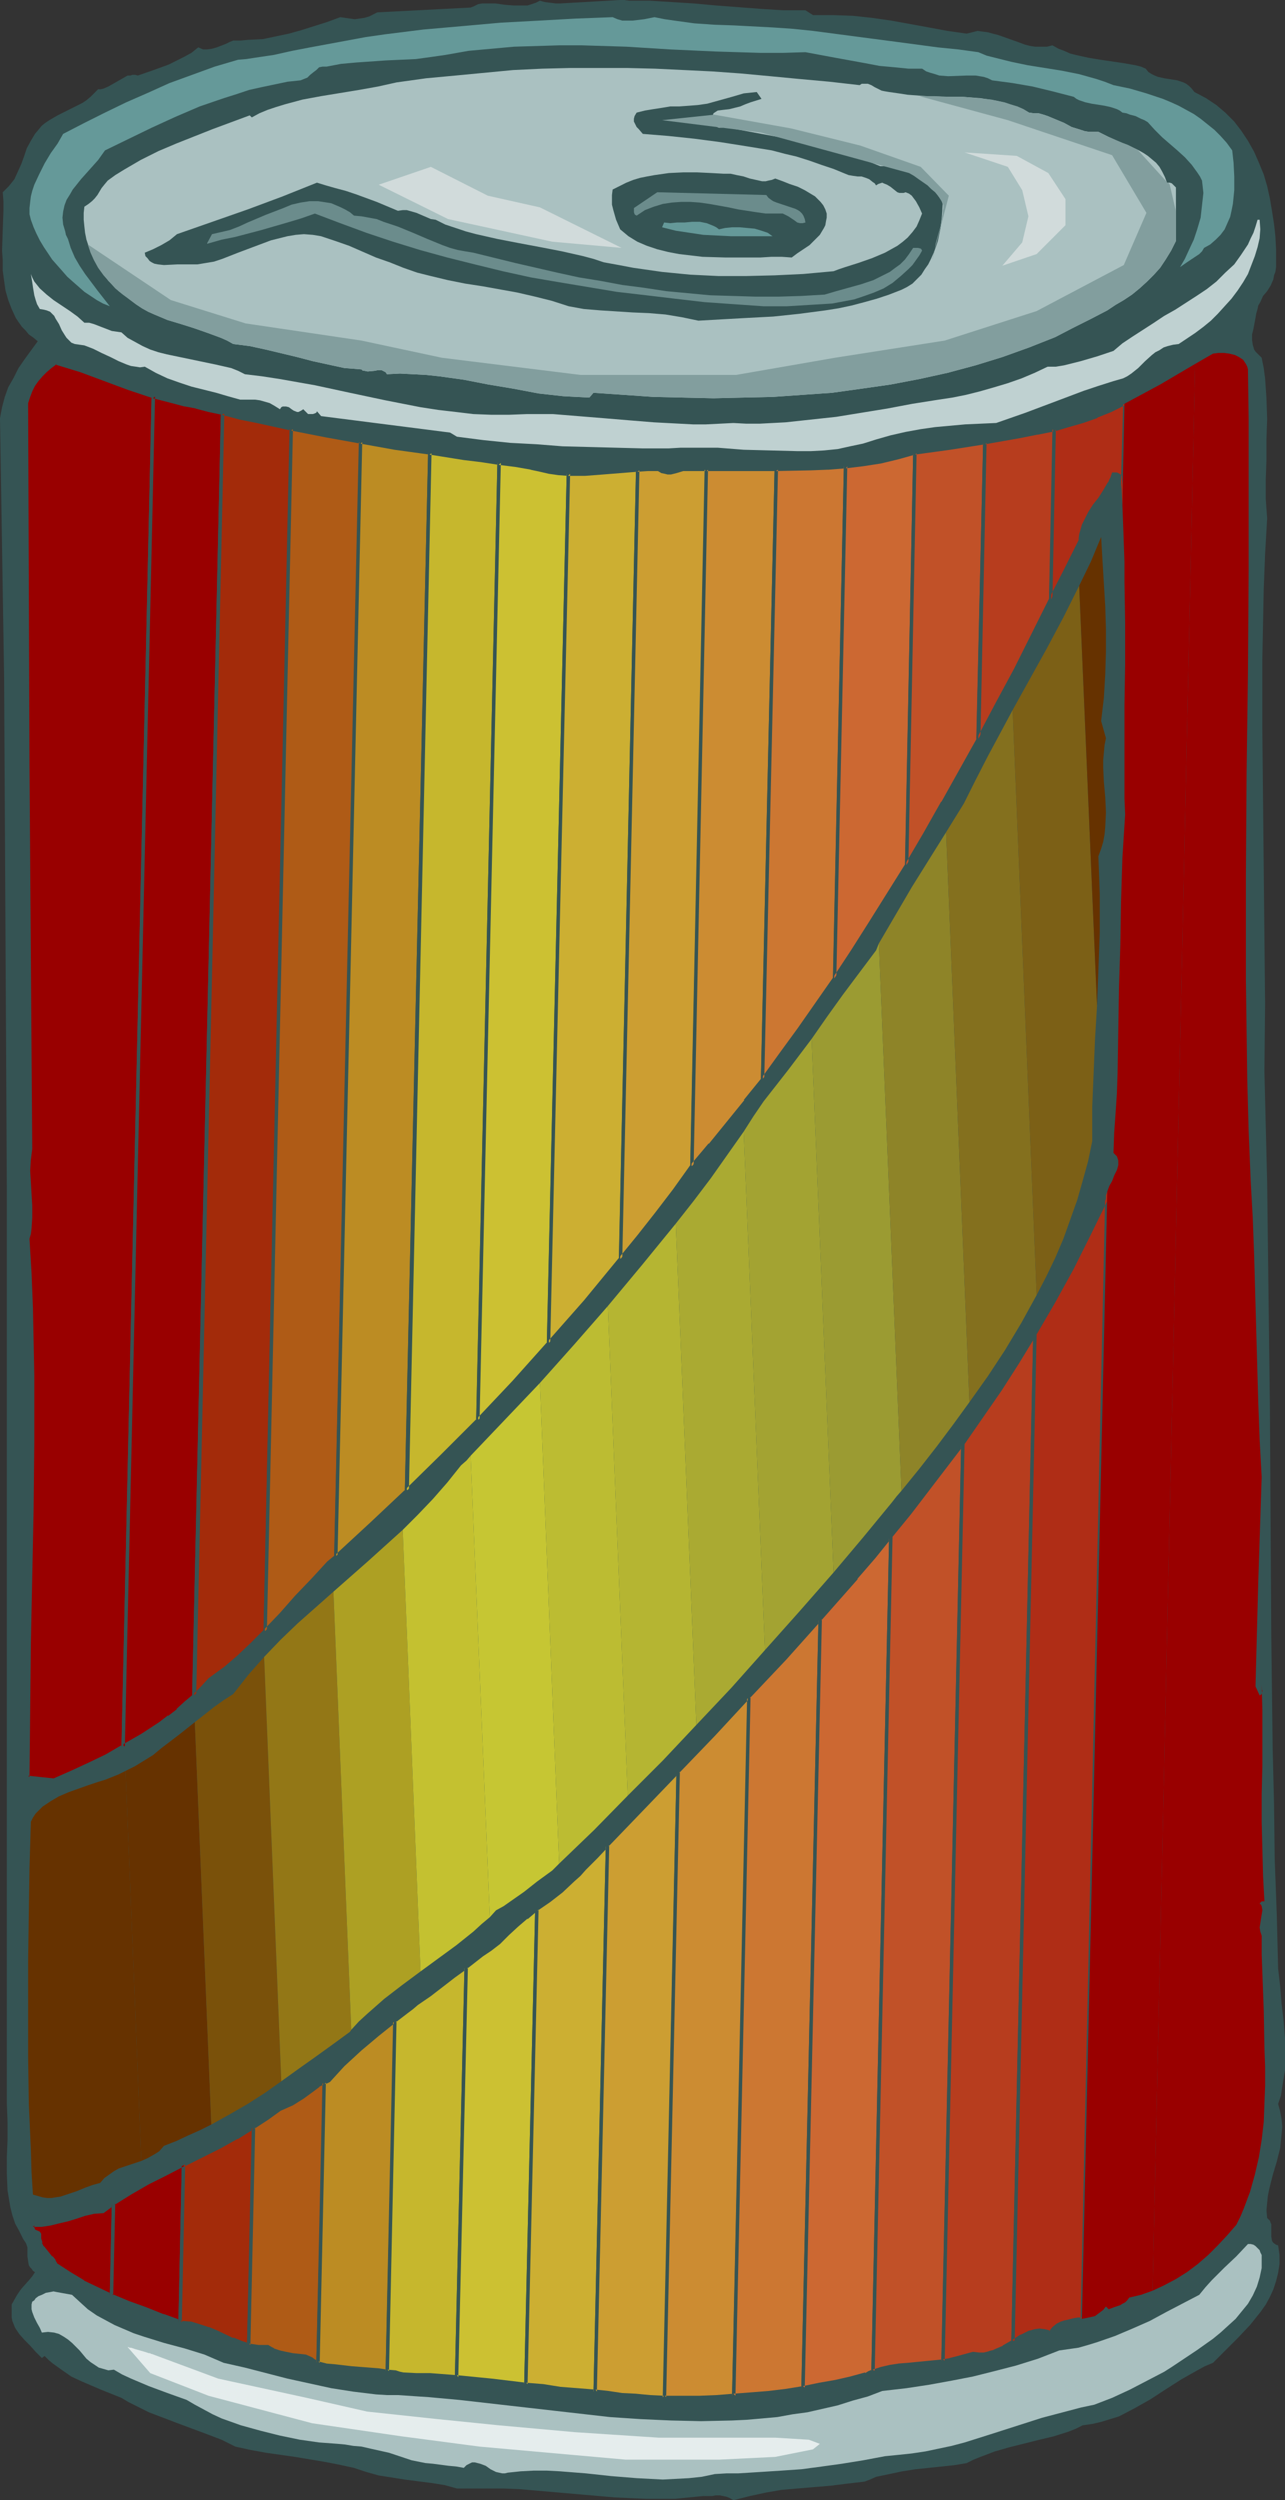 <?xml version="1.0" encoding="UTF-8" standalone="no"?>
<svg
   version="1.0"
   width="80.055mm"
   height="155.668mm"
   id="svg78"
   sodipodi:docname="Soda Can 11.wmf"
   xmlns:inkscape="http://www.inkscape.org/namespaces/inkscape"
   xmlns:sodipodi="http://sodipodi.sourceforge.net/DTD/sodipodi-0.dtd"
   xmlns="http://www.w3.org/2000/svg"
   xmlns:svg="http://www.w3.org/2000/svg">
  <rect width="100%" height="100%" fill="#333333" stroke="none"/>
  <sodipodi:namedview
     id="namedview78"
     pagecolor="#ffffff"
     bordercolor="#000000"
     borderopacity="0.25"
     inkscape:showpageshadow="2"
     inkscape:pageopacity="0.0"
     inkscape:pagecheckerboard="0"
     inkscape:deskcolor="#d1d1d1"
     inkscape:document-units="mm" />
  <defs
     id="defs1">
    <pattern
       id="WMFhbasepattern"
       patternUnits="userSpaceOnUse"
       width="6"
       height="6"
       x="0"
       y="0" />
  </defs>
  <path
     style="fill:#355454;fill-opacity:1;fill-rule:evenodd;stroke:none"
     d="m 189.652,2.424 1.777,1.131 v 0 h 2.423 2.262 l 4.685,0.162 4.523,0.485 4.523,0.646 8.885,1.616 4.362,0.808 4.523,0.646 1.292,-0.323 1.292,-0.323 1.131,0.162 1.292,0.162 1.131,0.323 1.292,0.323 5.008,1.778 1.292,0.485 1.292,0.323 1.131,0.162 h 1.454 1.292 l 1.292,-0.323 1.454,0.808 1.292,0.485 1.454,0.646 1.292,0.323 2.908,0.646 2.908,0.485 5.492,0.808 2.746,0.485 1.292,0.323 1.131,0.485 0.646,0.808 0.808,0.485 0.646,0.323 0.808,0.323 1.454,0.323 3.069,0.485 1.454,0.485 0.646,0.323 0.646,0.485 0.646,0.646 0.646,0.808 2.746,1.454 2.423,1.616 2.1,1.778 2.1,2.101 1.615,2.101 1.615,2.424 1.454,2.585 1.131,2.585 1.131,2.747 0.808,2.747 0.646,2.909 0.485,2.909 0.485,3.07 0.323,2.909 0.162,3.07 v 3.07 1.131 l -0.162,1.131 -0.323,0.808 -0.162,0.97 -0.646,1.454 -0.808,1.293 -0.969,1.131 -0.646,1.454 -0.485,0.808 -0.162,0.808 -0.323,1.131 -0.162,0.97 -0.485,2.585 -0.323,1.293 v 1.293 l 0.162,1.131 0.323,1.131 0.323,0.485 0.485,0.485 0.485,0.485 0.485,0.485 0.485,2.424 0.323,2.424 0.323,4.686 0.162,4.848 -0.162,4.686 v 4.848 l -0.162,4.686 v 4.686 l 0.323,4.525 -0.485,8.403 -0.323,8.241 -0.162,8.241 -0.162,8.241 v 16.482 l 0.162,16.321 0.162,16.159 0.162,16.159 0.162,15.998 -0.162,15.836 0.323,13.089 0.323,13.089 0.323,26.501 0.323,26.501 0.162,26.824 0.162,26.663 0.323,26.501 0.323,13.089 0.162,13.089 0.485,12.927 0.323,12.927 0.485,4.201 0.323,4.04 0.485,4.04 0.323,4.04 v 3.717 3.878 l -0.323,1.939 -0.323,1.939 -0.323,2.101 -0.646,1.939 0.485,1.778 0.323,1.778 0.162,1.778 -0.162,1.778 -0.162,1.616 -0.162,1.616 -0.808,3.232 -0.969,3.232 -0.808,3.232 -0.323,1.616 -0.162,1.616 -0.162,1.778 0.162,1.778 0.323,0.323 0.323,0.323 0.162,0.485 0.162,0.323 v 0.97 0.97 0.97 l 0.162,0.97 0.162,0.323 0.323,0.323 0.485,0.323 0.485,0.162 0.323,2.262 v 2.101 l -0.323,2.101 -0.485,1.939 -0.646,1.939 -0.808,1.778 -0.969,1.778 -1.131,1.616 -1.292,1.616 -1.292,1.616 -2.908,3.07 -2.908,2.909 -2.908,2.909 -1.939,0.808 -1.777,0.97 -3.716,2.101 -3.554,2.262 -3.716,2.424 -3.716,2.101 -3.716,1.939 -2.1,0.646 -2.1,0.646 -2.1,0.485 -2.262,0.323 -1.615,0.808 -1.615,0.646 -3.554,1.131 -3.392,0.808 -7.108,1.778 -3.392,0.97 -3.392,1.293 -1.615,0.646 -1.615,0.808 -2.908,0.485 -3.069,0.323 -3.069,0.323 -3.069,0.323 -3.069,0.485 -3.069,0.646 -3.069,0.646 -1.454,0.646 -1.292,0.485 -4.2,0.485 -3.877,0.485 -7.754,0.646 -3.716,0.323 -3.716,0.646 -3.716,0.808 -3.877,0.97 -0.808,-0.485 -0.808,-0.323 -0.808,-0.162 -0.808,-0.162 h -0.969 l -0.808,0.162 h -0.969 -1.131 l -3.392,0.323 -3.231,0.323 h -3.554 -3.392 l -3.716,-0.162 -3.554,-0.162 -7.431,-0.646 -7.431,-0.646 -7.431,-0.646 -3.877,-0.162 h -3.716 -3.554 -3.716 l -2.908,-0.808 -3.069,-0.485 -6.3,-0.808 -3.069,-0.485 -3.069,-0.485 -2.908,-0.808 -1.454,-0.485 -1.454,-0.485 -3.716,-0.808 -3.392,-0.646 -6.785,-1.131 -6.785,-0.97 -1.777,-0.323 -1.777,-0.323 -3.716,-0.808 -3.231,-1.616 -3.392,-1.293 -6.946,-2.585 -3.392,-1.293 -3.392,-1.293 -3.231,-1.616 -1.615,-0.808 -1.615,-0.97 -4.846,-1.939 -4.523,-1.939 -2.423,-1.131 -2.1,-1.454 -2.262,-1.616 -0.969,-0.808 -0.969,-0.97 -0.646,0.485 -1.454,-1.454 -1.292,-1.454 -1.292,-1.293 -1.292,-1.454 -0.969,-1.454 -0.323,-0.808 -0.323,-0.808 -0.162,-0.808 v -0.97 -0.97 -1.131 l 0.646,-1.131 0.646,-1.131 0.646,-0.97 0.646,-0.808 1.454,-1.616 0.808,-0.97 0.646,-0.97 -0.485,-0.323 -0.323,-0.485 -0.323,-0.323 -0.323,-0.485 -0.162,-0.97 -0.162,-1.131 v -2.101 l -0.323,-0.97 -0.323,-0.485 -0.323,-0.485 -0.969,-1.939 -0.969,-1.778 -0.646,-1.939 -0.485,-1.939 -0.323,-1.939 -0.323,-1.939 -0.162,-3.878 v -4.04 l 0.162,-4.04 v -4.201 L 1.615,495.115 V 342.412 311.548 280.845 L 1.454,250.305 1.292,219.926 0.969,159.329 0.485,128.95 0,98.409 0.485,95.824 1.131,93.4 1.939,91.137 3.231,88.875 4.362,86.613 5.816,84.512 8.885,80.311 7.916,79.503 6.785,78.695 5.977,77.725 5.169,76.917 4.362,75.786 3.716,74.817 2.746,72.716 1.939,70.615 1.292,68.353 0.969,66.091 0.646,63.667 V 61.243 L 0.485,58.981 0.646,54.133 0.808,49.608 v -2.262 l -0.162,-2.101 0.808,-0.808 0.646,-0.646 0.646,-0.808 0.646,-0.808 0.808,-1.778 0.808,-1.778 0.646,-1.778 0.646,-1.939 0.969,-1.778 0.969,-1.616 0.808,-0.97 0.808,-0.97 0.808,-0.646 0.969,-0.646 1.939,-1.131 3.877,-1.939 1.939,-0.97 0.969,-0.646 0.969,-0.808 0.808,-0.808 0.969,-0.97 h 0.646 l 0.646,-0.162 1.131,-0.485 1.131,-0.646 1.131,-0.646 1.131,-0.646 1.131,-0.646 h 0.646 l 0.485,-0.162 h 0.646 l 0.646,0.162 3.716,-1.293 3.554,-1.293 1.939,-0.97 1.615,-0.808 1.777,-0.97 1.615,-1.293 1.131,0.485 h 0.969 l 1.131,-0.162 1.131,-0.323 2.1,-0.808 L 54.117,9.857 54.925,9.534 h 1.777 l 1.777,-0.162 3.392,-0.162 3.069,-0.646 3.069,-0.646 2.908,-0.808 3.069,-0.97 3.069,-0.97 3.069,-1.131 1.131,0.162 1.131,0.162 1.131,0.162 1.131,-0.162 1.131,-0.162 1.131,-0.323 0.969,-0.485 0.969,-0.485 21.97,-1.131 0.808,-0.323 0.969,-0.485 0.969,-0.162 h 0.969 2.1 l 2.262,0.323 2.1,0.162 h 2.1 1.131 l 0.969,-0.323 0.969,-0.323 0.969,-0.485 1.131,0.323 1.292,0.162 1.292,0.162 h 1.131 l 2.746,-0.162 2.908,-0.162 2.746,-0.162 2.908,-0.162 L 145.874,0 h 1.131 l 1.131,0.162 h 4.846 l 5.169,0.323 5.169,0.323 5.331,0.485 10.662,0.808 5.169,0.323 z"
     id="path1" />
  <path
     style="fill:#659999;fill-opacity:1;fill-rule:evenodd;stroke:none"
     d="m 154.113,4.04 2.423,0.485 2.262,0.323 4.685,0.646 4.685,0.323 4.685,0.162 9.208,0.485 4.685,0.323 4.685,0.485 9.854,1.293 9.854,1.293 9.693,1.293 4.846,0.485 4.685,0.646 1.939,0.808 1.939,0.485 3.877,0.97 3.877,0.808 4.039,0.646 4.039,0.646 4.039,0.808 4.039,1.131 1.939,0.646 2.1,0.808 3.877,0.808 3.877,1.131 3.877,1.293 1.939,0.808 1.777,0.808 1.777,0.97 1.777,0.97 1.615,1.131 1.615,1.293 1.615,1.293 1.454,1.454 1.454,1.616 1.292,1.778 0.323,2.909 0.162,3.232 v 3.232 l -0.162,1.616 -0.162,1.616 -0.323,1.616 -0.323,1.454 -0.646,1.454 -0.646,1.454 -0.969,1.293 -1.131,1.131 -1.292,1.131 -1.454,0.808 -0.485,0.808 -0.646,0.646 -1.454,0.97 -1.454,0.97 -1.615,1.131 1.131,-1.939 0.969,-2.101 1.131,-2.424 0.808,-2.424 0.808,-2.747 0.323,-2.909 0.162,-1.454 0.162,-1.454 -0.162,-1.454 -0.162,-1.454 -0.485,-0.97 -0.646,-0.97 -1.292,-1.778 -1.615,-1.778 -1.777,-1.616 -3.554,-3.07 -1.777,-1.778 -1.615,-1.778 -0.808,-0.485 -0.808,-0.323 -1.292,-0.646 -1.292,-0.323 -0.808,-0.323 -0.969,-0.162 -0.646,-0.485 -0.646,-0.323 -1.454,-0.485 -1.454,-0.323 -3.069,-0.485 -1.454,-0.323 -1.454,-0.485 -0.646,-0.323 -0.646,-0.485 -5.008,-1.293 -4.685,-1.131 -4.685,-0.808 -4.846,-0.646 -0.969,-0.485 -0.969,-0.323 -0.969,-0.162 -0.969,-0.162 h -2.1 l -4.362,0.162 -2.1,-0.162 -0.969,-0.323 -1.131,-0.323 -0.969,-0.323 -0.969,-0.646 h -3.231 l -3.231,-0.323 -3.554,-0.323 -3.392,-0.646 -7.108,-1.293 -6.946,-1.293 -5.331,0.162 h -5.331 l -10.5,-0.323 -10.662,-0.485 -5.169,-0.323 -5.169,-0.323 -10.5,-0.323 h -5.331 l -5.331,0.162 -5.331,0.162 -5.331,0.485 -5.331,0.485 -5.492,0.97 -3.392,0.485 -3.554,0.485 -7.108,0.323 -6.946,0.485 -3.554,0.323 -3.392,0.646 h -0.485 -0.485 l -0.808,0.162 -0.646,0.646 -0.646,0.485 -0.808,0.646 -0.646,0.646 -0.808,0.323 -0.808,0.323 -3.069,0.323 -3.069,0.646 -3.069,0.646 -2.908,0.646 -2.908,0.97 -3.069,0.97 -5.654,1.939 -5.654,2.424 -5.654,2.585 -10.985,5.333 -0.808,1.131 -0.808,1.131 -4.039,4.525 -1.939,2.424 -0.646,1.131 -0.808,1.293 -0.485,1.293 -0.323,1.454 -0.162,1.454 0.162,1.616 0.485,1.616 0.162,0.808 0.485,0.97 0.646,2.101 0.969,2.262 1.131,1.939 1.292,1.939 2.908,3.878 2.908,3.717 -1.615,-0.646 -1.454,-0.808 -1.454,-0.97 -1.454,-0.97 -1.292,-1.131 -1.292,-1.131 -1.454,-1.293 -1.131,-1.293 -2.423,-2.747 -0.969,-1.454 L 10.339,58.173 9.37,56.557 8.562,54.941 7.916,53.487 7.269,51.709 6.946,50.416 v -1.454 l 0.162,-1.454 0.162,-1.293 0.323,-1.293 0.485,-1.454 1.131,-2.424 1.292,-2.585 1.454,-2.424 1.615,-2.262 1.292,-2.262 5.008,-2.585 4.846,-2.424 5.008,-2.424 5.169,-2.262 5.008,-2.262 5.331,-1.939 5.331,-1.939 5.492,-1.616 1.939,-0.162 2.1,-0.323 4.362,-0.646 4.362,-0.97 4.2,-0.808 4.362,-0.808 4.362,-0.808 4.362,-0.808 4.523,-0.646 9.046,-1.131 9.208,-0.808 9.046,-0.808 9.046,-0.485 8.723,-0.485 4.362,-0.162 4.2,-0.162 1.131,0.485 1.131,0.323 h 1.131 1.292 l 2.746,-0.323 z"
     id="path2" />
  <path
     style="fill:#aac1c1;fill-opacity:1;fill-rule:evenodd;stroke:none"
     d="m 209.36,21.653 2.262,0.323 2.1,0.323 4.362,0.323 4.362,0.162 h 4.2 l 4.2,0.323 2.1,0.323 1.939,0.323 1.939,0.485 1.939,0.646 1.777,0.646 1.777,0.97 1.131,0.162 h 1.131 l 1.131,0.323 0.969,0.323 1.939,0.808 1.939,0.808 1.777,0.97 2.1,0.646 0.969,0.323 0.969,0.162 h 1.131 1.131 l 2.262,1.131 2.423,1.131 2.423,0.97 2.423,1.131 1.131,0.646 0.969,0.646 0.969,0.808 0.969,0.808 0.808,0.97 0.646,1.131 0.646,1.293 0.485,1.293 h 0.323 0.323 l 0.485,0.162 0.485,0.485 0.485,0.485 v 12.604 l -1.131,2.262 -1.292,2.101 -1.292,1.939 -1.454,1.616 -1.615,1.616 -1.777,1.616 -1.777,1.454 -1.939,1.293 -1.939,1.131 -1.939,1.293 -4.039,2.101 -4.2,2.101 -4.039,2.101 -6.139,2.424 -6.3,2.262 -6.3,1.939 -6.623,1.778 -6.623,1.454 -6.785,1.293 -6.785,0.97 -6.946,0.97 -6.946,0.485 -6.946,0.485 -7.108,0.162 -6.946,0.162 -7.108,-0.162 -7.108,-0.162 -6.946,-0.485 -7.108,-0.485 -0.969,1.131 -3.069,-0.162 -3.069,-0.162 -5.816,-0.646 -5.977,-1.131 -5.816,-0.97 -5.816,-1.131 -5.816,-0.808 -3.069,-0.323 -3.069,-0.162 -3.069,-0.162 -3.069,0.162 -0.323,-0.485 -0.323,-0.162 -0.646,-0.323 h -0.808 l -0.808,0.162 -1.615,0.162 -0.808,-0.162 H 85.457 L 85.133,86.936 83.195,86.774 81.095,86.613 77.379,85.805 73.664,84.997 69.948,84.027 62.517,82.25 58.802,81.442 54.925,80.957 53.471,80.149 52.017,79.503 48.948,78.372 45.717,77.241 42.648,76.271 39.417,75.301 36.347,74.009 34.893,73.362 33.44,72.554 31.986,71.585 30.693,70.615 29.239,69.484 27.947,68.515 26.655,67.222 25.524,66.091 24.555,64.798 23.585,63.505 22.778,62.213 21.97,60.758 21.324,59.304 20.839,57.85 20.354,56.395 20.031,54.779 19.87,53.325 19.708,51.709 v -1.616 l 0.162,-1.454 0.969,-0.646 0.808,-0.646 0.646,-0.646 0.646,-0.808 0.969,-1.616 0.646,-0.808 0.808,-0.97 1.777,-1.293 2.1,-1.293 3.877,-2.262 4.2,-2.101 4.2,-1.778 8.562,-3.393 4.362,-1.616 4.362,-1.616 0.485,0.485 1.777,-0.97 1.939,-0.808 1.939,-0.646 2.1,-0.646 4.2,-1.131 4.362,-0.808 8.885,-1.454 4.523,-0.808 4.362,-0.97 6.946,-0.97 6.946,-0.646 6.785,-0.646 6.785,-0.646 6.785,-0.323 6.623,-0.162 h 6.623 6.785 l 6.623,0.162 6.785,0.323 6.623,0.323 6.785,0.485 6.946,0.646 6.785,0.646 7.108,0.646 7.108,0.808 0.485,-0.323 h 0.485 0.969 l 0.808,0.323 0.808,0.485 1.615,0.808 0.808,0.162 z"
     id="path3" />
  <path
     style="fill:#355454;fill-opacity:1;fill-rule:evenodd;stroke:none"
     d="m 179.313,23.269 -2.585,0.808 -1.292,0.485 -1.131,0.485 -2.585,0.646 -1.454,0.162 -1.292,0.162 -0.485,0.323 -0.485,0.323 -0.162,0.485 -0.162,0.323 v 0.646 l 0.162,0.485 0.162,0.323 0.323,0.323 0.162,0.323 0.323,0.323 0.485,0.162 h 0.646 l 1.454,-0.162 0.646,-0.162 0.646,0.162 0.323,0.323 0.162,0.162 8.723,1.616 4.523,0.808 4.2,0.97 4.362,1.131 4.2,1.293 4.039,1.293 4.039,1.616 h 1.131 l 1.131,0.162 1.292,0.323 0.969,0.162 2.262,0.808 2.1,1.131 1.939,1.293 0.808,0.808 0.808,0.646 0.646,0.808 0.646,0.97 0.646,0.808 0.323,0.97 -0.162,2.747 -0.323,2.909 -0.646,3.07 -0.485,1.454 -0.485,1.293 -0.646,1.454 -0.646,1.293 -0.808,1.131 -0.808,1.293 -0.969,0.97 -1.131,1.131 -1.292,0.808 -1.292,0.646 -2.908,1.131 -2.908,0.97 -2.908,0.808 -3.069,0.808 -3.069,0.646 -3.069,0.485 -6.139,0.808 -6.139,0.646 -6.139,0.323 -5.816,0.323 -5.654,0.323 -3.877,-0.808 -3.877,-0.646 -3.877,-0.323 -3.877,-0.162 -7.593,-0.485 -3.877,-0.323 -3.554,-0.646 -4.039,-1.293 -3.877,-0.97 -4.2,-0.97 -8.077,-1.454 -4.2,-0.646 -4.039,-0.808 -4.039,-0.97 -3.231,-0.808 -3.231,-1.131 -3.231,-1.293 -3.231,-1.131 -6.3,-2.747 -3.231,-1.131 -3.392,-1.131 -1.939,-0.323 -2.1,-0.162 -1.939,0.162 -1.939,0.323 -1.939,0.485 -1.939,0.485 -3.877,1.454 -3.877,1.454 -3.716,1.454 -1.939,0.646 -1.939,0.323 -1.939,0.323 H 44.424 43.94 43.294 41.84 l -3.231,0.162 -1.454,-0.162 -0.808,-0.162 -0.646,-0.323 -0.485,-0.323 -0.485,-0.646 -0.485,-0.485 -0.162,-0.808 1.939,-0.808 1.939,-0.97 1.939,-1.131 1.777,-1.454 16.639,-5.817 8.239,-3.07 8.077,-3.232 2.1,0.646 2.262,0.646 2.423,0.646 2.423,0.808 4.846,1.778 5.008,2.101 1.131,-0.162 h 0.969 l 1.131,0.323 1.131,0.323 1.131,0.485 1.131,0.485 1.131,0.485 1.131,0.162 2.262,1.131 2.423,0.808 2.423,0.808 2.423,0.646 5.008,1.131 5.008,0.97 5.169,0.97 5.008,0.97 5.008,1.131 2.423,0.646 2.423,0.808 3.554,0.646 3.392,0.646 3.392,0.485 3.392,0.485 6.623,0.646 6.623,0.323 h 6.623 l 6.623,-0.162 6.785,-0.323 7.108,-0.646 1.292,-0.485 1.454,-0.485 3.069,-0.97 3.231,-1.131 3.069,-1.293 1.454,-0.808 1.454,-0.808 1.292,-0.97 1.131,-0.97 1.131,-1.293 0.969,-1.293 0.646,-1.454 0.646,-1.616 -0.646,-1.454 -0.808,-1.454 -0.485,-0.646 -0.485,-0.646 -0.646,-0.485 -0.808,-0.323 -0.485,0.162 h -0.485 -0.485 l -0.485,-0.162 -0.808,-0.646 -0.808,-0.646 -0.808,-0.485 -0.808,-0.323 -0.323,-0.162 -0.485,0.162 -0.485,0.162 -0.485,0.323 -0.323,-0.485 -0.485,-0.323 -0.808,-0.646 -0.808,-0.323 -0.969,-0.323 h -0.969 l -1.131,-0.162 -0.969,-0.162 -0.808,-0.323 -2.746,-1.131 -2.908,-0.97 -2.746,-0.97 -3.069,-0.97 -2.746,-0.646 -3.069,-0.808 -5.977,-0.97 -6.139,-0.97 -6.139,-0.808 -6.139,-0.646 -5.977,-0.485 -0.969,-1.131 -0.485,-0.485 -0.323,-0.646 -0.323,-0.646 v -0.646 l 0.162,-0.646 0.485,-0.808 1.939,-0.485 1.939,-0.323 2.1,-0.323 1.939,-0.323 h 2.1 l 2.262,-0.162 2.1,-0.162 2.262,-0.323 2.908,-0.808 2.908,-0.808 2.746,-0.808 3.069,-0.323 z"
     id="path4" />
  <path
     style="fill:#355454;fill-opacity:1;fill-rule:evenodd;stroke:none"
     d="m 182.544,42.014 1.777,0.646 1.615,0.646 1.939,0.646 1.615,0.808 1.615,0.97 0.808,0.485 0.646,0.646 0.646,0.646 0.646,0.808 0.485,0.97 0.323,0.97 v 0.97 l -0.162,0.808 -0.162,0.97 -0.323,0.646 -0.969,1.616 -1.131,1.131 -1.292,1.293 -1.454,0.97 -1.454,0.97 -1.292,0.97 -2.262,-0.162 h -2.585 l -2.585,0.162 h -2.585 -5.492 l -5.492,-0.162 -2.746,-0.323 -2.746,-0.323 -2.585,-0.485 -2.585,-0.646 -2.423,-0.808 -2.262,-0.97 -2.1,-1.293 -1.939,-1.616 -0.969,-2.262 -0.646,-2.262 -0.323,-1.293 v -1.131 -1.131 l 0.162,-1.293 1.615,-0.808 1.615,-0.808 1.615,-0.646 1.615,-0.485 1.615,-0.323 1.777,-0.323 3.392,-0.485 3.392,-0.162 h 3.231 l 3.392,0.162 2.908,0.162 h 0.808 0.808 l 1.454,0.323 1.615,0.323 1.454,0.485 1.454,0.323 1.454,0.323 h 0.808 l 0.646,-0.162 0.808,-0.162 z"
     id="path5" />
  <path
     style="fill:#6b8c8c;fill-opacity:1;fill-rule:evenodd;stroke:none"
     d="m 180.444,45.892 0.485,0.646 0.646,0.485 0.485,0.323 0.808,0.323 1.454,0.485 1.454,0.485 1.454,0.485 0.646,0.323 0.485,0.323 0.485,0.485 0.323,0.485 0.323,0.808 0.162,0.808 -0.646,0.162 h -0.646 l -0.646,-0.162 -0.646,-0.485 -1.454,-0.97 -0.646,-0.323 -0.646,-0.323 h -1.939 -2.1 l -2.262,-0.323 -2.1,-0.323 -2.1,-0.323 -2.262,-0.485 -4.523,-0.808 -2.262,-0.323 -2.262,-0.162 h -2.1 l -2.262,0.162 -2.1,0.323 -2.1,0.646 -2.1,0.808 -0.969,0.646 -0.969,0.646 -0.323,-0.162 -0.162,-0.162 -0.162,-0.485 v -0.97 l 5.492,-3.717 z"
     id="path6" />
  <path
     style="fill:#6b8c8c;fill-opacity:1;fill-rule:evenodd;stroke:none"
     d="m 111.465,59.466 9.854,2.424 9.854,2.262 5.169,1.131 5.008,0.808 5.169,0.97 5.008,0.646 5.331,0.808 5.169,0.485 5.169,0.485 5.331,0.162 5.331,0.162 h 5.492 l 5.331,-0.162 5.492,-0.323 2.746,-0.808 5.816,-1.616 2.908,-0.97 1.292,-0.646 1.292,-0.646 1.292,-0.646 1.292,-0.97 1.131,-0.808 1.131,-1.131 0.969,-1.293 0.969,-1.454 h 1.131 l 0.646,0.162 0.162,0.162 0.162,0.323 -0.646,1.131 -0.808,1.131 -0.808,1.131 -0.969,0.97 -1.777,1.616 -1.939,1.616 -2.1,1.293 -2.262,0.97 -2.262,0.808 -2.423,0.808 -2.585,0.485 -2.585,0.485 -2.585,0.162 -2.746,0.162 -5.331,0.323 h -5.492 l -6.946,-0.485 -6.946,-0.485 -6.946,-0.808 -6.785,-0.808 -6.946,-0.808 -6.785,-1.131 -6.785,-1.131 -6.623,-1.131 -6.623,-1.454 -6.623,-1.616 -6.462,-1.616 -6.462,-1.778 -6.3,-1.939 -6.3,-2.101 -6.139,-2.262 -5.977,-2.262 -3.231,1.131 -3.231,0.97 -6.139,1.778 -6.139,1.616 -3.231,0.646 -3.392,0.97 v -0.162 l 1.131,-2.101 2.1,-0.485 2.1,-0.485 2.1,-0.808 2.1,-0.97 4.2,-1.778 4.2,-1.616 1.939,-0.808 2.1,-0.485 2.1,-0.323 h 2.1 l 2.1,0.323 0.969,0.162 1.131,0.485 1.131,0.485 0.969,0.485 1.131,0.646 0.969,0.808 1.777,0.162 1.777,0.323 1.777,0.323 1.615,0.646 3.392,1.131 3.554,1.454 3.392,1.454 3.554,1.454 1.777,0.646 1.777,0.485 1.777,0.323 z"
     id="path7" />
  <path
     style="fill:#bfd1d1;fill-opacity:1;fill-rule:evenodd;stroke:none"
     d="m 296.594,51.709 0.162,2.262 -0.162,2.101 -0.485,2.101 -0.646,2.101 -0.808,2.101 -0.808,2.101 -1.131,1.939 -1.292,1.939 -1.454,1.939 -1.615,1.778 -1.615,1.778 -1.615,1.616 -1.777,1.454 -1.939,1.454 -1.939,1.293 -1.939,1.293 -1.292,0.162 -1.292,0.323 -0.969,0.323 -0.969,0.646 -0.969,0.485 -0.808,0.646 -1.615,1.454 -1.615,1.616 -1.615,1.293 -0.969,0.646 -0.969,0.485 -1.131,0.323 -1.131,0.323 -3.554,1.131 -3.392,1.131 -13.731,5.171 -6.946,2.424 -7.269,0.323 -3.554,0.323 -3.554,0.323 -3.392,0.485 -3.554,0.646 -3.554,0.808 -3.392,0.97 -3.069,0.97 -3.069,0.646 -2.908,0.646 -3.231,0.323 -3.069,0.162 h -3.231 l -6.3,-0.162 -6.3,-0.162 -6.139,-0.485 h -2.908 -3.069 -2.746 l -2.746,0.162 h -6.3 l -6.3,-0.162 -6.139,-0.162 -6.3,-0.162 -6.139,-0.485 -6.139,-0.323 -6.3,-0.646 -6.3,-0.808 -1.615,-0.97 -30.37,-3.878 -0.969,-1.131 -0.162,0.323 -0.323,0.162 -0.485,0.162 h -1.131 l -1.131,-1.131 -0.485,0.323 -0.323,0.162 -0.323,0.162 h -0.323 l -0.808,-0.323 -0.485,-0.323 -0.646,-0.485 -0.646,-0.162 h -0.485 -0.323 l -0.323,0.162 -0.323,0.485 -1.292,-0.808 -1.131,-0.646 -1.131,-0.323 -1.131,-0.323 -1.131,-0.162 h -1.131 -2.423 l -2.908,-0.808 -2.746,-0.808 -5.816,-1.454 -2.908,-0.97 -2.746,-0.97 -2.746,-1.293 -2.585,-1.454 -1.131,0.162 L 31.986,86.29 30.855,86.128 29.886,85.805 27.947,84.997 26.009,84.027 23.908,83.058 21.97,82.088 19.87,81.28 18.739,81.119 17.608,80.957 16.801,80.634 16.316,80.149 15.67,79.503 15.347,79.018 14.539,77.725 13.893,76.271 13.085,74.978 12.762,74.332 12.277,73.847 11.793,73.362 10.985,73.039 10.339,72.878 9.37,72.716 8.723,71.585 8.4,70.615 8.077,69.484 7.916,68.515 7.754,67.545 7.593,66.414 7.269,64.475 l 0.323,0.808 0.485,0.97 1.292,1.616 1.615,1.454 1.615,1.293 1.939,1.293 1.939,1.293 1.777,1.293 1.615,1.454 h 1.131 l 1.131,0.323 2.1,0.808 2.1,0.808 1.131,0.162 1.131,0.162 1.454,1.293 1.777,0.97 1.777,0.97 1.777,0.808 1.939,0.646 1.939,0.485 3.877,0.808 3.877,0.808 3.877,0.808 3.554,0.808 1.615,0.646 1.615,0.808 4.039,0.485 4.2,0.646 8.239,1.454 8.239,1.778 8.4,1.778 8.239,1.616 4.2,0.646 4.2,0.485 4.039,0.485 4.2,0.162 h 4.2 l 4.2,-0.162 h 6.139 l 5.977,0.485 5.977,0.485 5.816,0.485 5.977,0.485 6.139,0.323 3.069,0.162 h 3.069 l 3.231,-0.162 3.231,-0.162 3.069,0.162 h 3.069 l 6.139,-0.323 5.977,-0.646 5.977,-0.646 5.977,-0.97 5.977,-0.97 5.977,-1.131 6.139,-0.97 3.231,-0.485 3.231,-0.646 3.231,-0.808 3.392,-0.97 3.231,-0.97 3.231,-1.131 3.069,-1.293 3.069,-1.454 h 1.939 l 1.939,-0.323 1.939,-0.485 1.939,-0.485 3.877,-1.131 3.877,-1.293 2.1,-1.778 2.423,-1.616 5.008,-3.232 2.423,-1.616 2.585,-1.454 5.008,-3.232 2.423,-1.616 2.262,-1.778 2.1,-2.101 2.1,-1.939 1.615,-2.262 1.615,-2.424 0.646,-1.454 0.646,-1.293 0.485,-1.454 0.485,-1.616 z"
     id="path8" />
  <path
     style="fill:#659999;fill-opacity:1;fill-rule:evenodd;stroke:none"
     d="m 169.298,53.971 1.454,-0.323 1.615,-0.162 h 1.777 l 1.777,0.162 1.777,0.162 1.615,0.485 1.454,0.485 1.131,0.808 h -6.623 -3.231 l -3.231,-0.162 -3.231,-0.162 -3.231,-0.485 -3.231,-0.485 -3.231,-0.808 0.485,-1.131 1.454,0.162 1.615,-0.162 h 1.777 l 1.777,-0.162 h 1.777 l 1.615,0.323 0.808,0.323 0.808,0.323 0.646,0.323 z"
     id="path9" />
  <path
     style="fill:#990000;fill-opacity:1;fill-rule:evenodd;stroke:none"
     d="m 26.655,518.546 -0.323,21.653 -3.392,-1.616 -3.392,-1.616 -3.069,-1.939 -3.231,-2.101 -0.485,-0.808 -0.646,-0.808 -1.454,-1.616 -0.646,-0.808 -0.485,-0.97 -0.162,-0.97 -0.162,-0.646 0.162,-0.485 -0.323,-0.323 -0.162,-0.162 -0.808,-0.323 -0.162,-0.162 -0.323,-0.323 V 524.04 l 0.162,-0.485 h 0.969 0.969 l 2.1,-0.162 2.1,-0.485 1.939,-0.646 2.1,-0.646 2.1,-0.646 2.1,-0.323 2.1,-0.323 1.292,-0.808 z M 36.024,93.238 29.078,411.088 l -4.039,2.101 -4.039,1.939 -4.2,1.939 -4.039,1.778 -6.139,-0.646 V 402.523 L 6.946,386.688 7.269,371.013 7.593,355.177 V 339.503 323.505 L 7.269,307.669 6.946,299.59 6.623,291.51 6.785,290.218 7.108,289.087 7.269,286.501 7.108,283.754 6.785,278.26 6.623,275.513 6.785,272.766 6.946,271.635 7.269,270.18 6.623,180.174 6.139,94.692 l 0.485,-1.454 0.646,-1.293 0.646,-1.293 0.808,-1.293 0.969,-1.131 0.969,-0.97 1.292,-0.97 1.292,-0.97 5.654,1.939 5.816,2.101 5.654,1.939 z"
     id="path10" />
  <path
     style="fill:#355454;fill-opacity:1;fill-rule:evenodd;stroke:none"
     d="m 26.978,518.869 -0.646,-0.323 -0.485,21.653 0.646,-0.323 -3.392,-1.616 -3.392,-1.616 h 0.162 l -3.231,-1.939 -3.231,-2.101 0.162,0.162 -0.485,-0.808 v -0.162 l -0.646,-0.808 h -0.162 l -1.292,-1.616 v 0 l -0.646,-0.808 v 0.162 l -0.485,-0.97 h 0.162 l -0.323,-0.97 v 0 -0.485 0.162 -0.808 l -0.323,-0.485 -0.323,-0.162 v 0 l -0.808,-0.323 h 0.162 l -0.323,-0.162 h 0.162 l -0.162,-0.323 v 0.162 -0.323 0.162 -0.485 L 7.754,524.04 h 0.969 1.131 l 2.1,-0.323 v 0 l 1.939,-0.485 2.1,-0.485 2.1,-0.646 1.939,-0.646 v 0 l 2.1,-0.485 2.262,-0.162 1.292,-0.97 1.292,-0.97 0.162,-1.131 -1.939,1.454 -1.292,0.808 h 0.162 l -2.1,0.162 -2.1,0.485 v 0 l -2.1,0.646 -1.939,0.646 -2.1,0.485 -1.939,0.485 v 0 l -2.1,0.323 v 0 H 8.723 7.431 L 7.269,524.04 v 0.485 l 0.323,0.485 0.323,0.323 0.808,0.323 H 8.562 l 0.323,0.162 v 0 l 0.162,0.162 -0.162,-0.323 v 0.646 0.646 0.162 l 0.323,0.97 0.485,0.97 0.646,0.808 v 0 l 1.454,1.616 v 0 l 0.485,0.808 v 0 l 0.646,0.97 3.231,2.101 3.231,1.939 v 0 l 3.392,1.778 3.877,1.616 0.485,-22.946 z"
     id="path11" />
  <path
     style="fill:#355454;fill-opacity:1;fill-rule:evenodd;stroke:none"
     d="m 36.024,93.723 -0.323,-0.485 -7.108,317.85 0.162,-0.485 -3.877,2.262 -4.039,1.939 -4.2,1.939 -4.039,1.778 h 0.162 l -6.139,-0.646 0.323,0.323 0.162,-15.674 0.162,-15.836 0.323,-15.674 0.323,-15.836 0.162,-15.674 V 323.505 L 7.754,307.669 7.431,299.59 6.946,291.51 v 0 l 0.323,-1.131 v 0 l 0.162,-1.293 v 0 l 0.162,-2.585 V 283.754 l -0.323,-5.494 -0.162,-2.747 0.162,-2.747 v 0.162 L 7.431,271.635 7.593,270.342 6.946,180.174 6.623,94.692 v 0.162 l 0.485,-1.454 v 0 l 0.485,-1.293 0.646,-1.293 v 0 L 9.046,89.683 v 0 l 0.969,-1.131 0.969,-0.97 1.131,-0.97 v 0 l 1.292,-0.97 -0.323,0.162 5.816,1.778 5.654,2.101 5.654,2.101 5.816,1.939 0.485,-0.808 -6.139,-1.939 -5.654,-2.101 -5.654,-2.101 -5.977,-1.778 -1.454,0.97 v 0 l -1.131,0.97 -1.131,1.131 -0.969,0.97 v 0.162 l -0.808,1.131 v 0.162 L 6.946,91.784 6.3,93.076 v 0 l -0.485,1.454 0.323,85.643 0.646,90.006 v 0 l -0.162,1.293 -0.162,1.293 v 0 l -0.162,2.747 0.162,2.747 0.323,5.494 v 2.747 l -0.162,2.585 v -0.162 l -0.162,1.293 v -0.162 l -0.323,1.293 0.485,8.241 0.323,8.08 0.323,15.836 v 15.998 l -0.162,15.674 -0.323,15.836 -0.323,15.674 -0.162,15.836 -0.162,15.998 6.623,0.808 4.2,-1.939 4.2,-1.939 4.039,-1.939 4.2,-2.262 7.108,-318.335 z"
     id="path12" />
  <path
     style="fill:#990000;fill-opacity:1;fill-rule:evenodd;stroke:none"
     d="m 29.078,411.088 6.946,-317.85 5.008,1.454 2.585,0.485 2.585,0.485 3.069,0.808 3.069,0.808 -6.623,301.691 -1.939,1.778 -1.939,1.778 -2.1,1.616 -1.939,1.454 -4.362,2.747 z m -2.746,129.111 0.323,-21.653 4.039,-2.585 4.2,-2.262 4.039,-2.101 4.362,-2.101 v -0.162 l -0.808,37.166 -4.039,-1.616 -4.2,-1.454 -4.039,-1.616 z"
     id="path13" />
  <path
     style="fill:#355454;fill-opacity:1;fill-rule:evenodd;stroke:none"
     d="m 28.755,410.603 0.646,0.485 7.108,-317.85 -0.485,0.485 5.008,1.293 2.423,0.646 h 0.162 l 2.585,0.485 h -0.162 l 3.069,0.808 3.069,0.646 -0.162,-0.323 -6.785,301.691 0.162,-0.162 -1.939,1.616 -1.939,1.778 h 0.162 l -2.1,1.616 v -0.162 l -2.1,1.616 -4.2,2.747 -4.523,2.585 -0.162,1.131 5.169,-2.909 4.2,-2.909 2.1,-1.454 v -0.162 l 1.939,-1.616 h 0.162 l 1.939,-1.616 1.939,-1.939 6.785,-302.337 -3.392,-0.646 -3.069,-0.808 h -0.162 l -2.585,-0.485 h 0.162 l -2.585,-0.646 -5.492,-1.454 -7.108,318.981 z"
     id="path14" />
  <path
     style="fill:#355454;fill-opacity:1;fill-rule:evenodd;stroke:none"
     d="m 26.493,539.876 0.162,0.323 0.485,-21.653 -0.162,0.323 3.877,-2.424 v 0 l 4.2,-2.424 4.2,-2.101 4.362,-2.262 v -0.323 h -0.808 l -0.808,37.166 0.646,-0.485 -4.039,-1.454 h -0.162 l -4.039,-1.616 v 0 l -4.039,-1.454 v 0 l -3.877,-1.616 -0.646,0.485 4.2,1.778 v 0.162 l 4.039,1.454 v 0 l 4.2,1.616 h -0.162 l 4.685,1.616 0.808,-37.651 h -0.808 v 0.162 l 0.323,-0.485 -4.362,2.101 -4.039,2.262 -4.2,2.262 h -0.162 l -4.039,2.747 -0.485,21.976 z"
     id="path15" />
  <path
     style="fill:#a32b0a;fill-opacity:1;fill-rule:evenodd;stroke:none"
     d="m 45.717,398.968 6.623,-301.691 4.039,0.97 4.2,0.97 8.077,1.778 -6.3,282.946 -3.069,3.07 -3.231,2.909 -3.231,2.747 -1.615,1.293 -1.777,1.131 -1.939,2.101 z M 42.486,546.501 43.294,509.335 v 0.162 l 4.2,-2.101 4.2,-2.101 4.039,-2.262 4.039,-2.424 -1.131,51.224 -1.939,-0.485 -1.939,-0.808 -3.716,-1.778 -1.939,-0.808 -2.1,-0.646 -1.939,-0.485 -2.262,-0.162 -0.162,-0.162 z"
     id="path16" />
  <path
     style="fill:#355454;fill-opacity:1;fill-rule:evenodd;stroke:none"
     d="m 45.394,398.807 0.808,0.162 6.623,-301.691 -0.646,0.323 4.2,1.131 4.039,0.808 v 0 l 8.077,1.778 -0.323,-0.323 -6.139,282.946 v -0.323 l -3.069,3.07 -3.069,2.909 -3.392,2.909 0.162,-0.162 -1.777,1.293 -1.777,1.293 -1.777,1.939 -1.939,1.939 -0.162,1.131 2.585,-2.424 1.939,-2.101 -0.162,0.162 1.777,-1.293 1.615,-1.131 0.162,-0.162 3.231,-2.747 3.231,-2.909 3.069,-3.232 6.3,-283.592 -8.4,-1.778 v 0 l -4.039,-0.808 -4.523,-1.293 -6.785,303.307 z"
     id="path17" />
  <path
     style="fill:#355454;fill-opacity:1;fill-rule:evenodd;stroke:none"
     d="m 42.486,546.016 0.323,0.485 0.808,-37.166 h -0.808 v 0.808 l 4.846,-2.424 4.2,-2.101 4.039,-2.262 h 0.162 l 3.877,-2.424 -0.646,-0.323 -1.131,51.224 0.646,-0.323 -1.939,-0.646 v 0 l -1.939,-0.808 v 0.162 l -3.716,-1.778 -1.939,-0.808 h -0.162 l -1.939,-0.646 -2.1,-0.646 v 0 l -2.1,-0.162 0.162,0.162 -0.323,-0.162 -0.323,-0.162 -0.485,0.808 0.485,0.162 v -0.162 l 0.323,0.162 2.1,0.162 v 0 l 2.1,0.646 1.939,0.646 v -0.162 l 1.939,0.808 3.716,1.778 v 0 l 1.939,0.808 v 0 l 2.423,0.646 1.131,-52.356 -4.523,2.747 v 0 l -4.039,2.262 -4.2,2.101 -4.2,1.939 0.485,0.485 v -0.162 h -0.808 l -0.808,37.489 z"
     id="path18" />
  <path
     style="fill:#af5b16;fill-opacity:1;fill-rule:evenodd;stroke:none"
     d="m 62.356,383.94 6.3,-282.946 8.077,1.616 8.239,1.454 -5.816,262.101 -1.777,1.616 -3.716,3.878 -3.877,4.04 -3.716,4.201 z m -3.716,167.893 1.131,-51.224 3.069,-2.101 3.069,-2.262 1.454,-0.485 1.292,-0.808 2.585,-1.616 2.423,-1.616 1.292,-0.97 1.454,-0.646 -1.615,65.929 h -0.162 l -0.646,-0.485 -0.646,-0.485 -1.292,-0.485 -1.615,-0.323 -1.454,-0.162 -1.615,-0.162 -1.615,-0.323 -1.454,-0.485 -0.646,-0.485 -0.646,-0.485 -0.969,0.162 -1.131,-0.162 h -1.131 z"
     id="path19" />
  <path
     style="fill:#355454;fill-opacity:1;fill-rule:evenodd;stroke:none"
     d="m 62.033,383.617 0.808,0.323 6.139,-282.946 -0.485,0.323 8.239,1.616 8.077,1.454 -0.323,-0.323 -5.816,262.101 0.162,-0.162 -1.777,1.454 -3.716,4.04 -3.877,4.04 -3.554,4.04 -3.877,4.04 v 1.293 l 4.362,-4.686 3.716,-4.201 3.716,-4.04 3.877,-3.878 1.777,-1.778 5.816,-262.586 -8.4,-1.616 -8.562,-1.616 -6.3,284.4 z"
     id="path20" />
  <path
     style="fill:#355454;fill-opacity:1;fill-rule:evenodd;stroke:none"
     d="m 58.64,551.51 0.323,0.323 1.131,-51.224 -0.162,0.323 3.231,-2.101 2.908,-2.101 v 0 l 1.454,-0.646 v 0 l 1.454,-0.646 v 0 l 2.585,-1.616 2.423,-1.778 1.292,-0.97 h -0.162 l 1.454,-0.646 -0.646,-0.323 -1.454,65.929 0.485,-0.323 -0.162,-0.162 v 0 l -0.646,-0.323 -0.646,-0.485 -1.454,-0.646 v 0 l -1.454,-0.162 -1.615,-0.162 -1.615,-0.323 -1.454,-0.323 v 0 l -1.454,-0.485 h 0.162 l -0.646,-0.323 -0.808,-0.485 h -1.131 -1.131 v 0 l -1.131,-0.162 -1.131,-0.162 -0.485,0.646 1.454,0.323 1.131,0.162 h 0.162 1.131 0.969 l -0.162,-0.162 0.646,0.485 0.646,0.485 1.615,0.485 v 0 l 1.615,0.323 1.454,0.323 1.615,0.162 1.454,0.162 v 0 l 1.292,0.646 v -0.162 l 0.646,0.485 0.646,0.485 v 0 l 0.808,0.323 1.454,-67.222 -1.939,0.97 v 0 l -1.292,0.97 -2.423,1.616 -2.585,1.616 v 0 l -1.292,0.808 v -0.162 l -1.454,0.646 -3.069,2.262 -3.231,2.262 -1.292,51.709 z"
     id="path21" />
  <path
     style="fill:#bc8c23;fill-opacity:1;fill-rule:evenodd;stroke:none"
     d="m 79.156,366.165 5.816,-262.101 7.916,1.293 8.239,1.293 -5.331,244.164 -8.239,7.756 z m -4.362,189.87 1.615,-65.929 0.485,-0.162 0.485,-0.323 1.777,-1.778 1.777,-1.939 3.877,-3.555 4.039,-3.555 4.2,-3.232 -1.939,82.411 -1.939,-0.162 -2.1,-0.323 -2.1,-0.162 -2.1,-0.162 -4.2,-0.323 -1.939,-0.323 z"
     id="path22" />
  <path
     style="fill:#355454;fill-opacity:1;fill-rule:evenodd;stroke:none"
     d="m 78.833,366.004 0.646,0.162 5.816,-262.101 -0.485,0.323 8.077,1.454 8.239,1.131 -0.323,-0.323 -5.492,244.164 0.162,-0.323 -8.239,7.756 -8.4,7.756 -0.162,1.131 9.208,-8.241 8.239,-7.918 5.492,-244.649 -8.562,-1.293 -8.4,-1.454 -5.977,263.555 z"
     id="path23" />
  <path
     style="fill:#355454;fill-opacity:1;fill-rule:evenodd;stroke:none"
     d="m 74.956,555.712 0.323,0.323 1.454,-65.929 -0.323,0.323 0.646,-0.162 v 0 l 0.646,-0.323 1.615,-1.778 1.777,-1.939 4.039,-3.717 4.039,-3.393 v 0 l 4.039,-3.232 -0.646,-0.323 -1.777,82.411 0.485,-0.323 -2.1,-0.323 -2.1,-0.162 v 0 l -2.1,-0.162 v 0 l -2.1,-0.162 -4.2,-0.485 -1.939,-0.162 h 0.162 l -1.939,-0.485 -0.485,0.646 2.1,0.646 h 0.162 l 1.939,0.162 4.039,0.485 2.262,0.162 v 0 l 2.1,0.162 v 0 l 1.939,0.162 2.585,0.323 1.777,-83.704 -4.685,3.717 v 0 l -4.2,3.555 -3.877,3.555 -1.777,1.939 -1.777,1.778 h 0.162 l -0.485,0.162 v 0 l -0.646,0.323 -1.615,66.576 z"
     id="path24" />
  <path
     style="fill:#c6b72d;fill-opacity:1;fill-rule:evenodd;stroke:none"
     d="m 95.795,350.814 5.331,-244.164 8.077,1.131 4.039,0.646 4.2,0.485 -4.846,225.258 -8.4,8.403 z m -4.685,207.16 1.939,-82.411 2.746,-2.101 1.292,-0.97 1.131,-0.97 2.908,-2.101 5.654,-4.363 2.908,-2.101 -2.1,96.47 -6.3,-0.485 -3.231,-0.162 h -3.231 l -0.808,-0.323 -0.969,-0.162 z"
     id="path25" />
  <path
     style="fill:#355454;fill-opacity:1;fill-rule:evenodd;stroke:none"
     d="m 95.472,350.491 0.808,0.323 5.331,-244.164 -0.485,0.323 8.077,1.293 4.039,0.485 4.2,0.646 -0.323,-0.485 -5.008,225.258 0.162,-0.323 -8.4,8.403 -8.4,8.241 -0.162,1.131 9.208,-8.726 8.4,-8.564 5.008,-225.743 -4.523,-0.646 -4.039,-0.485 -8.562,-1.293 -5.492,245.457 z"
     id="path26" />
  <path
     style="fill:#355454;fill-opacity:1;fill-rule:evenodd;stroke:none"
     d="m 91.272,557.651 0.323,0.323 1.777,-82.411 -0.162,0.323 2.746,-2.101 v 0 l 1.292,-0.97 1.131,-0.97 v 0 l 3.069,-2.101 5.654,-4.363 2.908,-2.101 -0.646,-0.323 -2.262,96.47 0.485,-0.485 -6.3,-0.485 v 0 h -3.231 l -3.231,-0.162 h 0.162 l -0.808,-0.162 -0.969,-0.323 v 0 l -1.939,-0.162 -0.485,0.646 2.262,0.323 H 92.888 l 0.969,0.323 0.969,0.162 3.231,0.162 h 3.231 -0.162 l 6.785,0.485 2.262,-97.601 -3.554,2.585 -5.654,4.363 -2.908,2.101 v 0 l -1.292,0.97 -1.292,0.97 v 0 l -2.746,2.262 -1.939,82.896 z"
     id="path27" />
  <path
     style="fill:#ccc132;fill-opacity:1;fill-rule:evenodd;stroke:none"
     d="m 112.596,334.17 4.846,-225.258 3.877,0.646 3.716,0.485 2.1,0.646 2.262,0.485 2.1,0.162 2.262,0.162 -4.523,204.574 -8.239,9.049 z m -5.008,225.258 2.1,-96.47 3.716,-2.909 1.939,-1.293 2.1,-1.454 2.1,-2.262 2.1,-1.939 2.262,-1.939 2.423,-1.778 -2.423,111.659 -8.077,-0.97 z"
     id="path28" />
  <path
     style="fill:#355454;fill-opacity:1;fill-rule:evenodd;stroke:none"
     d="m 112.273,333.847 0.646,0.323 5.008,-225.258 -0.485,0.485 3.877,0.485 3.716,0.646 h -0.162 l 2.262,0.485 v 0 l 2.1,0.485 2.262,0.323 2.262,0.162 -0.323,-0.485 -4.685,204.574 0.162,-0.323 -8.239,9.211 -8.4,8.888 -0.162,1.293 9.208,-9.695 8.239,-9.211 4.685,-205.059 -2.585,-0.162 -2.262,-0.323 -2.1,-0.485 v 0 l -2.1,-0.485 h -0.162 l -3.716,-0.646 -4.2,-0.646 -5.008,226.712 z"
     id="path29" />
  <path
     style="fill:#355454;fill-opacity:1;fill-rule:evenodd;stroke:none"
     d="m 107.588,558.944 0.323,0.485 2.262,-96.47 -0.162,0.323 3.716,-2.909 1.939,-1.293 2.1,-1.616 2.1,-2.101 2.1,-1.939 v 0 l 2.262,-1.939 v 0.162 l 2.262,-1.939 -0.485,-0.323 -2.585,111.659 0.485,-0.323 -8.077,-0.97 -8.239,-0.808 -0.485,0.808 8.562,0.808 8.562,0.97 2.585,-112.952 -3.069,2.262 v 0.162 l -2.262,1.778 v 0 l -2.262,1.939 -2.1,2.262 0.162,-0.162 -2.1,1.454 -1.939,1.454 -3.877,3.07 -2.262,96.955 z"
     id="path30" />
  <path
     style="fill:#ccaf32;fill-opacity:1;fill-rule:evenodd;stroke:none"
     d="m 129.235,316.072 4.523,-204.574 h 4.039 l 4.2,-0.162 4.039,-0.323 4.039,-0.323 -4.039,185.668 -8.239,10.019 z m -5.331,244.972 2.423,-111.659 2.908,-2.101 3.069,-2.262 2.746,-2.585 1.292,-1.293 1.292,-1.454 2.746,-2.747 2.585,-2.747 -2.746,128.627 -4.2,-0.323 -4.039,-0.485 -4.039,-0.485 z"
     id="path31" />
  <path
     style="fill:#355454;fill-opacity:1;fill-rule:evenodd;stroke:none"
     d="m 128.912,315.749 0.646,0.323 4.685,-204.574 -0.485,0.485 h 4.039 l 4.2,-0.323 v 0 l 4.039,-0.323 4.039,-0.323 -0.323,-0.323 -4.039,185.668 v -0.323 l -8.239,10.019 v 0 l -8.562,9.695 -0.162,1.454 9.37,-10.503 v -0.162 l 8.4,-10.18 4.039,-186.153 -4.523,0.323 -4.2,0.323 h 0.162 l -4.2,0.323 H 133.435 l -4.685,206.029 z"
     id="path32" />
  <path
     style="fill:#355454;fill-opacity:1;fill-rule:evenodd;stroke:none"
     d="m 123.904,560.721 0.323,0.323 2.585,-111.659 -0.323,0.323 3.069,-2.101 2.908,-2.262 v 0 l 2.746,-2.585 1.454,-1.293 1.292,-1.454 2.746,-2.747 2.585,-2.747 -0.646,-0.323 -2.908,128.627 0.485,-0.485 -4.039,-0.323 -4.2,-0.323 -4.039,-0.646 -4.039,-0.323 -0.485,0.646 4.362,0.485 4.2,0.646 4.039,0.323 4.523,0.323 2.908,-129.919 -3.392,3.555 -2.746,2.585 -1.131,1.454 -1.454,1.454 -2.746,2.424 v 0 l -2.908,2.262 -3.069,2.262 -2.585,112.144 z"
     id="path33" />
  <path
     style="fill:#cc9e32;fill-opacity:1;fill-rule:evenodd;stroke:none"
     d="m 146.035,296.358 4.039,-185.668 2.585,-0.162 h 2.585 l 0.646,0.323 0.646,0.323 0.646,0.162 h 0.646 l 1.454,-0.485 1.454,-0.323 h 5.654 l -3.554,164.015 -4.039,5.656 -4.2,5.494 -4.2,5.332 z m -5.816,266.464 2.746,-128.627 8.4,-8.726 8.4,-8.564 -3.231,147.21 -3.392,-0.162 -3.392,-0.162 -3.231,-0.323 -3.231,-0.323 -1.615,-0.162 z"
     id="path34" />
  <path
     style="fill:#355454;fill-opacity:1;fill-rule:evenodd;stroke:none"
     d="m 145.712,296.035 0.808,0.323 4.039,-185.668 -0.485,0.323 2.585,-0.162 h 2.585 -0.323 l 0.808,0.485 0.808,0.162 v 0 l 0.646,0.162 h 0.808 l 1.292,-0.323 1.615,-0.485 h -0.162 5.654 l -0.485,-0.323 -3.392,164.015 v -0.323 l -4.039,5.656 -4.2,5.494 v 0 l -4.2,5.333 -4.362,5.333 v 1.454 l 4.846,-6.302 4.362,-5.332 v 0 l 4.2,-5.494 4.2,-5.817 3.392,-164.5 h -5.977 l -1.615,0.485 -1.292,0.323 v 0 h -0.646 0.162 l -0.646,-0.162 v 0 l -0.646,-0.162 v 0 l -0.808,-0.485 h -2.585 l -2.908,0.323 -4.039,187.123 z"
     id="path35" />
  <path
     style="fill:#355454;fill-opacity:1;fill-rule:evenodd;stroke:none"
     d="m 140.22,562.337 0.323,0.485 2.908,-128.627 -0.162,0.323 8.4,-8.726 8.239,-8.564 -0.646,-0.323 -3.231,147.21 0.485,-0.323 -3.392,-0.162 -3.392,-0.323 h 0.162 l -3.392,-0.162 -3.231,-0.485 -1.454,-0.162 -1.615,-0.162 -0.485,0.808 1.939,0.162 1.454,0.162 3.392,0.485 3.231,0.162 v 0 l 3.392,0.323 3.716,0.162 3.231,-148.664 -9.046,9.372 -8.4,8.726 -2.908,129.111 z"
     id="path36" />
  <path
     style="fill:#cc8c32;fill-opacity:1;fill-rule:evenodd;stroke:none"
     d="m 162.836,274.543 3.554,-164.015 h 8.077 8.239 l -3.069,143.331 -4.039,5.332 -4.2,5.171 -4.2,5.009 z m -6.3,289.571 3.231,-147.21 8.239,-8.726 8.4,-8.888 -3.716,164.5 -4.039,0.323 h -4.039 -4.039 z"
     id="path37" />
  <path
     style="fill:#355454;fill-opacity:1;fill-rule:evenodd;stroke:none"
     d="m 162.513,274.22 0.808,0.323 3.392,-164.015 -0.323,0.323 h 8.077 8.239 l -0.323,-0.323 -3.231,143.331 0.162,-0.162 -4.2,5.171 h 0.162 l -4.2,5.171 -4.2,5.171 v -0.162 l -4.362,5.171 v 1.454 l 5.008,-5.979 v 0 l 4.2,-5.171 4.039,-5.171 h 0.162 l 4.039,-5.332 3.231,-143.978 h -8.723 -8.4 l -3.554,165.631 z"
     id="path38" />
  <path
     style="fill:#355454;fill-opacity:1;fill-rule:evenodd;stroke:none"
     d="m 156.536,563.791 0.323,0.323 3.231,-147.21 -0.162,0.323 8.4,-8.726 8.239,-8.888 -0.646,-0.323 -3.554,164.5 0.323,-0.485 -4.039,0.323 v 0 l -4.039,0.162 h -4.039 -4.039 l -0.323,0.646 4.362,0.162 h 4.039 l 4.039,-0.162 v 0 l 4.523,-0.323 3.554,-165.792 -8.885,9.534 -8.562,8.888 -3.069,147.694 z"
     id="path39" />
  <path
     style="fill:#cc7732;fill-opacity:1;fill-rule:evenodd;stroke:none"
     d="m 179.636,253.86 3.069,-143.331 8.239,-0.162 4.039,-0.323 4.039,-0.323 -2.585,120.547 -8.239,11.958 -4.2,5.817 z m -6.946,309.932 3.716,-164.5 8.4,-9.049 8.239,-9.211 -3.877,180.82 -4.039,0.646 -4.2,0.485 -4.039,0.485 z"
     id="path40" />
  <path
     style="fill:#355454;fill-opacity:1;fill-rule:evenodd;stroke:none"
     d="m 179.313,253.698 0.646,0.162 3.231,-143.331 -0.485,0.323 8.239,-0.162 4.039,-0.162 h 0.162 l 4.039,-0.323 -0.485,-0.485 -2.585,120.547 v -0.162 l -8.239,11.796 -4.362,5.979 -4.2,5.817 -0.162,1.293 5.169,-6.625 4.2,-5.979 8.4,-11.958 2.585,-121.032 -4.523,0.323 v 0 l -4.039,0.162 -8.562,0.323 -3.231,144.786 z"
     id="path41" />
  <path
     style="fill:#355454;fill-opacity:1;fill-rule:evenodd;stroke:none"
     d="m 172.69,563.307 0.485,0.485 3.554,-164.5 -0.162,0.323 8.562,-9.049 8.239,-9.211 -0.646,-0.323 -4.039,180.82 0.323,-0.323 -4.039,0.646 -4.039,0.485 -4.039,0.323 -4.2,0.323 -0.323,0.808 4.523,-0.323 4.2,-0.323 4.039,-0.485 4.362,-0.808 4.039,-182.113 -9.046,9.857 -8.4,9.211 -3.716,164.985 z"
     id="path42" />
  <path
     style="fill:#cc6832;fill-opacity:1;fill-rule:evenodd;stroke:none"
     d="m 196.437,230.267 2.585,-120.547 4.2,-0.485 4.039,-0.646 4.2,-0.808 4.039,-1.131 -2.1,96.955 -8.239,13.574 -4.362,6.464 z m -7.269,331.585 3.877,-180.82 8.562,-9.695 4.2,-5.009 4.039,-4.848 -4.362,196.495 -0.808,0.485 -0.808,0.323 -3.554,0.808 -3.716,0.808 -3.716,0.808 z"
     id="path43" />
  <path
     style="fill:#355454;fill-opacity:1;fill-rule:evenodd;stroke:none"
     d="m 196.114,230.106 0.808,0.162 2.585,-120.547 -0.323,0.485 4.039,-0.485 4.2,-0.646 v 0 l 4.039,-0.97 4.039,-1.131 -0.485,-0.323 -1.939,96.955 v -0.162 l -8.4,13.412 -4.2,6.625 -4.362,6.625 v 1.616 l 5.008,-7.756 4.362,-6.625 8.4,-13.574 1.939,-97.601 -4.523,1.131 -4.2,0.97 h 0.162 l -4.039,0.646 -4.523,0.485 -2.585,122.324 z"
     id="path44" />
  <path
     style="fill:#355454;fill-opacity:1;fill-rule:evenodd;stroke:none"
     d="m 189.006,561.529 0.485,0.323 4.039,-180.82 -0.162,0.323 8.562,-9.695 v -0.162 l 4.2,-4.848 4.039,-5.009 -0.808,-0.162 -4.2,196.495 0.162,-0.323 -0.808,0.323 -0.808,0.485 v -0.162 l -3.554,0.97 -3.554,0.808 v 0 l -3.716,0.646 -3.877,0.808 -0.323,0.808 4.2,-0.808 3.877,-0.646 v 0 l 3.716,-0.808 3.554,-0.97 v 0 l 0.808,-0.323 1.131,-0.485 4.2,-197.949 -4.685,5.817 -4.039,4.848 v 0 l -8.723,9.857 -4.039,181.467 z"
     id="path45" />
  <path
     style="fill:#c15128;fill-opacity:1;fill-rule:evenodd;stroke:none"
     d="m 213.399,203.605 2.1,-96.955 8.239,-1.293 8.077,-1.131 -1.454,69.646 -8.4,15.028 -4.2,7.433 z m -7.916,354.369 4.362,-196.495 4.362,-5.333 4.2,-5.494 4.2,-5.494 4.039,-5.494 -4.685,215.886 -4.2,0.485 -4.039,0.323 -2.1,0.162 -1.939,0.485 -2.1,0.323 z"
     id="path46" />
  <path
     style="fill:#355454;fill-opacity:1;fill-rule:evenodd;stroke:none"
     d="m 213.076,203.443 0.808,0.162 1.939,-96.955 -0.323,0.323 8.239,-1.131 8.239,-1.293 -0.485,-0.323 -1.615,69.646 0.162,-0.162 -8.4,15.028 v -0.162 l -4.2,7.433 -4.362,7.433 v 1.778 l 5.008,-8.726 4.362,-7.433 v 0 l 8.4,-15.028 1.454,-70.292 -8.723,1.293 -8.562,1.293 -1.939,98.894 z"
     id="path47" />
  <path
     style="fill:#355454;fill-opacity:1;fill-rule:evenodd;stroke:none"
     d="m 205.483,557.651 0.485,0.323 4.2,-196.495 v 0.162 l 4.362,-5.332 v 0 l 4.2,-5.494 4.2,-5.494 4.2,-5.494 -0.808,-0.162 -4.685,215.886 0.323,-0.323 -8.239,0.808 -2.1,0.162 -2.1,0.323 v 0 l -2.1,0.485 -1.939,0.646 -0.323,0.97 2.585,-0.808 2.1,-0.485 h -0.162 l 2.1,-0.323 1.939,-0.162 8.723,-0.97 4.685,-217.502 -4.846,6.625 -4.2,5.494 -4.2,5.333 v 0 l -4.523,5.494 -4.2,197.303 z"
     id="path48" />
  <path
     style="fill:#b73d1e;fill-opacity:1;fill-rule:evenodd;stroke:none"
     d="m 230.361,173.872 1.454,-69.646 8.4,-1.454 4.039,-0.808 4.039,-0.97 -0.808,40.075 -8.4,16.482 -4.362,8.241 z m -8.4,381.678 4.685,-215.886 4.523,-6.302 4.362,-6.302 4.039,-6.464 4.039,-6.625 -5.169,237.054 -0.969,0.646 -1.131,0.646 -1.131,0.646 -1.131,0.323 -1.131,0.485 -1.131,0.162 h -1.292 l -1.292,-0.162 -1.777,0.646 -1.939,0.485 -1.777,0.323 z"
     id="path49" />
  <path
     style="fill:#355454;fill-opacity:1;fill-rule:evenodd;stroke:none"
     d="m 230.038,173.71 0.808,0.162 1.454,-69.646 -0.323,0.323 8.239,-1.454 4.039,-0.808 h 0.162 l 4.039,-0.808 -0.646,-0.485 -0.808,40.075 v -0.162 l -8.239,16.482 -4.362,8.08 -4.362,8.241 -0.162,1.778 5.169,-9.534 4.362,-8.241 8.4,-16.482 0.808,-40.721 -4.523,0.97 h 0.162 l -4.2,0.808 -8.562,1.454 -1.615,71.746 z"
     id="path50" />
  <path
     style="fill:#355454;fill-opacity:1;fill-rule:evenodd;stroke:none"
     d="m 221.961,555.227 0.485,0.323 4.685,-215.886 v 0.162 l 4.362,-6.302 4.362,-6.302 4.039,-6.302 4.039,-6.625 -0.646,-0.323 -5.169,237.054 0.162,-0.323 -1.131,0.646 -1.131,0.646 h 0.162 l -1.131,0.485 -1.131,0.485 h 0.162 l -1.292,0.323 h 0.162 l -1.292,0.323 h 0.162 -1.292 v 0 l -1.454,-0.162 -1.777,0.485 -1.777,0.485 -1.939,0.485 h 0.162 l -1.777,0.323 -0.323,0.808 2.262,-0.323 v 0 l 1.777,-0.485 1.777,-0.485 1.939,-0.485 h -0.323 l 1.454,0.162 h 1.292 v 0 l 1.292,-0.323 1.131,-0.323 v 0 l 1.292,-0.485 0.969,-0.646 v 0 l 1.131,-0.646 1.131,-0.646 5.331,-238.832 -4.846,7.918 -4.2,6.302 -4.2,6.464 -4.523,6.302 -4.685,216.532 z"
     id="path51" />
  <path
     style="fill:#af2d16;fill-opacity:1;fill-rule:evenodd;stroke:none"
     d="m 247.485,141.069 0.808,-40.075 1.615,-0.323 1.777,-0.485 3.231,-1.131 3.392,-1.131 3.231,-1.293 3.231,-1.616 -0.485,23.915 -0.162,-3.555 -0.323,-3.232 -0.323,-0.162 -0.162,-0.162 -0.323,-0.162 h -0.808 l -0.485,1.131 -0.485,0.97 -1.131,1.778 -1.131,1.778 -1.292,1.778 -1.131,1.616 -0.969,1.939 -0.485,0.97 -0.323,1.131 -0.162,0.97 -0.162,1.293 -3.554,7.11 z m -9.046,409.957 5.169,-237.054 4.523,-7.595 4.362,-7.918 4.039,-8.08 3.877,-8.241 v -0.808 l 0.162,-0.485 0.162,-0.485 -5.977,265.333 -0.969,0.162 -0.969,0.162 -1.939,0.323 -0.969,0.323 -0.969,0.485 -0.808,0.808 -0.808,0.97 -1.292,-0.323 -1.292,-0.162 -1.131,0.162 -0.969,0.323 -1.131,0.323 -0.969,0.646 z"
     id="path52" />
  <path
     style="fill:#355454;fill-opacity:1;fill-rule:evenodd;stroke:none"
     d="m 247,140.907 0.808,0.162 0.808,-40.075 -0.162,0.485 1.615,-0.485 1.615,-0.485 3.392,-0.97 3.231,-1.131 0.162,-0.162 3.231,-1.293 3.231,-1.616 -0.485,-0.323 -0.646,23.915 h 0.808 l -0.162,-3.555 v 0 l -0.323,-3.393 -0.162,-0.323 h -0.162 l -0.162,-0.162 -0.646,-0.323 h -1.131 l -0.485,1.454 v -0.162 l -0.485,1.131 v -0.162 l -1.131,1.939 -1.131,1.778 -1.292,1.616 -1.131,1.778 v 0 l -0.969,1.939 -0.485,0.97 v 0 l -0.323,1.131 v 0 l -0.323,1.131 -0.162,1.293 0.162,-0.162 -3.554,7.11 -3.554,6.948 v 1.939 l 4.362,-8.564 3.392,-7.11 0.162,-1.293 0.323,-1.131 v 0 l 0.323,-0.97 h -0.162 l 0.485,-0.97 0.969,-1.939 v 0.162 l 1.131,-1.778 1.292,-1.616 1.292,-1.778 0.969,-1.939 v 0 l 0.485,-0.97 0.162,-0.162 0.323,-1.131 -0.323,0.323 h 0.808 -0.162 l 0.323,0.162 v 0 l 0.162,0.162 -0.162,-0.162 0.162,0.323 v -0.162 l 0.323,3.232 v -0.162 l 0.162,3.555 h 0.808 l 0.646,-24.562 -3.877,1.778 -3.392,1.454 h 0.162 l -3.392,1.131 -3.231,0.97 -1.615,0.485 -1.939,0.485 -0.969,42.175 z"
     id="path53" />
  <path
     style="fill:#355454;fill-opacity:1;fill-rule:evenodd;stroke:none"
     d="m 238.277,550.703 0.646,0.323 5.169,-237.054 -0.162,0.323 4.523,-7.756 v 0 l 4.362,-7.918 4.039,-8.08 4.039,-8.241 v -0.97 0.162 -0.485 l 0.162,-0.646 v 0 h -0.808 l -5.816,265.333 v 0 l 0.323,-0.323 h -0.969 l -0.969,0.162 -1.939,0.485 h -0.162 l -0.969,0.323 v 0 l -0.969,0.485 -0.969,0.808 -0.808,0.97 0.323,-0.162 -1.292,-0.323 v 0 l -1.292,-0.162 -1.131,0.162 v 0 l -1.131,0.323 h -0.162 l -0.969,0.485 -0.969,0.485 h -0.162 l -1.939,1.293 -0.162,0.97 2.585,-1.454 v 0 l 0.969,-0.485 1.131,-0.485 h -0.162 l 1.131,-0.323 v 0 h 1.131 -0.162 1.131 v 0 l 1.454,0.323 1.131,-0.97 0.808,-0.808 h -0.162 l 0.969,-0.485 v 0.162 l 0.969,-0.323 h -0.162 l 1.939,-0.485 1.131,-0.162 1.292,-0.162 v -0.323 l 5.816,-265.333 h -0.808 v 0 -0.162 l -0.162,0.485 v 0.646 0.808 -0.162 l -3.877,8.241 -4.039,8.08 -4.362,7.918 v -0.162 l -4.523,7.918 -5.169,237.701 z"
     id="path54" />
  <path
     style="fill:#990000;fill-opacity:1;fill-rule:evenodd;stroke:none"
     d="m 254.754,545.693 5.977,-265.333 v 0 l 0.485,-1.293 0.646,-1.131 0.485,-1.293 0.646,-1.293 0.323,-1.131 v -0.646 -0.485 l -0.162,-0.485 -0.162,-0.485 -0.485,-0.485 -0.323,-0.323 0.162,-4.686 0.323,-4.525 0.323,-4.848 0.162,-4.848 0.162,-9.857 0.162,-10.019 0.323,-10.18 0.162,-10.18 0.323,-10.342 0.646,-10.18 -0.162,-3.717 v -4.04 -8.726 -4.525 -4.686 l 0.162,-9.695 v -9.695 l -0.162,-9.695 v -4.686 l -0.162,-4.525 -0.162,-4.525 -0.162,-4.201 0.485,-23.915 4.2,-2.262 4.2,-2.262 8.239,-4.848 -10.016,453.425 -2.746,0.97 -2.746,0.646 -0.485,0.646 -0.485,0.485 -0.646,0.323 -0.485,0.323 -1.454,0.485 -1.292,0.485 -0.646,-0.646 -0.646,0.808 -0.646,0.485 -0.646,0.485 -0.646,0.485 -1.454,0.323 z"
     id="path55" />
  <path
     style="fill:#990000;fill-opacity:1;fill-rule:evenodd;stroke:none"
     d="m 271.393,539.068 10.016,-453.425 4.2,-2.424 1.292,-0.162 h 1.292 l 1.292,0.162 1.292,0.323 0.969,0.485 0.969,0.646 0.323,0.485 0.323,0.485 0.323,0.646 0.162,0.646 0.162,11.796 v 11.635 11.958 11.796 l -0.162,24.077 -0.323,24.077 -0.162,24.077 v 24.077 l 0.162,11.958 0.162,11.796 0.323,11.958 0.485,11.796 0.485,8.726 0.323,8.726 0.969,34.581 0.323,8.726 0.485,8.888 -0.808,24.723 -0.646,24.562 0.969,2.101 0.323,-0.162 0.162,-0.162 0.162,-0.808 -0.162,-0.323 v -1.131 l 0.162,6.14 v 12.927 l -0.162,6.787 v 6.464 l 0.162,6.464 0.162,6.302 0.162,3.07 0.162,2.909 h -0.323 -0.323 l -0.485,0.485 0.323,0.323 0.162,0.323 0.162,0.97 -0.162,0.97 -0.162,0.97 -0.162,1.131 -0.162,0.97 0.162,0.97 0.162,0.485 0.162,0.485 v 4.363 l 0.162,4.525 0.323,8.726 0.162,8.888 0.162,4.363 v 4.363 l -0.162,4.201 -0.162,4.363 -0.485,4.201 -0.646,4.04 -0.969,4.201 -1.131,4.04 -1.454,3.878 -0.808,1.939 -0.969,1.939 -2.1,2.424 -2.262,2.424 -2.262,2.262 -2.423,2.101 -2.585,1.939 -2.585,1.616 -2.746,1.454 z"
     id="path56" />
  <path
     style="fill:#663200;fill-opacity:1;fill-rule:evenodd;stroke:none"
     d="m 29.562,416.743 3.716,91.784 -5.331,1.778 -1.131,0.646 -1.131,0.808 -1.131,0.808 -0.969,1.131 -1.777,0.485 -1.777,0.646 -1.939,0.808 -1.939,0.646 -1.939,0.646 -1.131,0.162 -0.969,0.162 H 11.147 L 10.016,517.092 8.885,516.768 7.754,516.445 7.431,511.274 7.269,505.942 6.785,494.954 6.623,483.965 v -11.15 -11.311 l 0.162,-11.15 0.162,-10.827 0.323,-10.827 0.485,-0.97 0.646,-0.97 0.808,-0.808 0.808,-0.808 0.969,-0.646 0.969,-0.646 1.939,-1.131 2.262,-0.97 2.262,-0.808 2.262,-0.808 2.423,-0.808 1.615,-0.485 1.615,-0.646 1.615,-0.646 z"
     id="path57" />
  <path
     style="fill:#663200;fill-opacity:1;fill-rule:evenodd;stroke:none"
     d="m 33.278,508.527 -3.716,-91.784 2.262,-1.131 2.1,-1.293 2.1,-1.293 1.939,-1.616 4.039,-3.07 3.877,-3.07 3.877,94.692 -2.585,1.293 -2.908,1.293 -2.746,1.293 -2.908,1.131 -1.131,1.293 -1.292,0.808 -1.454,0.808 z"
     id="path58" />
  <path
     style="fill:#7a510a;fill-opacity:1;fill-rule:evenodd;stroke:none"
     d="m 49.755,499.963 -3.877,-94.692 4.523,-3.555 2.262,-1.616 2.262,-1.454 3.554,-4.525 3.716,-4.201 4.039,99.863 -3.877,2.747 -4.039,2.585 -4.2,2.424 z"
     id="path59" />
  <path
     style="fill:#937716;fill-opacity:1;fill-rule:evenodd;stroke:none"
     d="m 66.233,489.783 -4.039,-99.863 3.877,-4.04 4.039,-3.878 4.2,-3.717 4.2,-3.717 4.2,103.095 -0.323,0.485 -4.2,3.07 -4.039,2.909 -3.877,2.747 z"
     id="path60" />
  <path
     style="fill:#ada023;fill-opacity:1;fill-rule:evenodd;stroke:none"
     d="m 82.71,477.663 -4.2,-103.095 8.077,-7.11 8.239,-7.433 4.2,103.903 -4.362,3.232 -4.2,3.232 -4.039,3.555 -1.939,1.778 z"
     id="path61" />
  <path
     style="fill:#c4c130;fill-opacity:1;fill-rule:evenodd;stroke:none"
     d="m 99.026,463.928 -4.2,-103.903 3.554,-3.555 3.554,-3.717 3.392,-3.878 3.231,-4.04 1.292,-1.131 0.969,-1.131 4.523,108.589 -1.939,1.616 -1.939,1.778 -4.039,3.232 -4.2,3.07 z"
     id="path62" />
  <path
     style="fill:#c6c633;fill-opacity:1;fill-rule:evenodd;stroke:none"
     d="m 115.342,451.162 -4.523,-108.589 16.316,-17.129 4.523,113.114 -0.808,0.808 -0.808,0.808 -3.554,2.585 -3.069,2.424 -3.231,2.262 -1.615,1.131 -1.777,0.97 z"
     id="path63" />
  <path
     style="fill:#bcbc32;fill-opacity:1;fill-rule:evenodd;stroke:none"
     d="m 131.658,438.558 -4.523,-113.114 8.077,-9.049 7.916,-9.049 4.685,115.214 -7.916,8.08 z"
     id="path64" />
  <path
     style="fill:#b5b532;fill-opacity:1;fill-rule:evenodd;stroke:none"
     d="m 147.812,422.561 -4.685,-115.214 4.039,-4.848 4.039,-4.848 7.916,-9.695 4.846,117.962 -7.916,8.403 z"
     id="path65" />
  <path
     style="fill:#aaaa32;fill-opacity:1;fill-rule:evenodd;stroke:none"
     d="m 163.967,405.917 -4.846,-117.962 4.2,-5.332 4.039,-5.333 3.877,-5.494 3.877,-5.494 5.008,122.001 -7.916,8.888 z"
     id="path66" />
  <path
     style="fill:#a3a332;fill-opacity:1;fill-rule:evenodd;stroke:none"
     d="m 180.121,388.303 -5.008,-122.001 2.262,-3.555 2.423,-3.555 5.816,-7.433 5.492,-7.272 5.169,125.556 -8.077,9.211 z"
     id="path67" />
  <path
     style="fill:#9b9b32;fill-opacity:1;fill-rule:evenodd;stroke:none"
     d="m 196.275,370.044 -5.169,-125.556 3.716,-5.333 3.716,-5.171 7.754,-10.342 0.323,-0.808 0.323,-0.808 5.331,128.788 -1.131,1.293 -1.131,1.454 -6.785,8.241 z"
     id="path68" />
  <path
     style="fill:#8e8428;fill-opacity:1;fill-rule:evenodd;stroke:none"
     d="m 212.268,350.814 -5.331,-128.788 3.877,-6.625 3.877,-6.625 4.039,-6.464 4.039,-6.464 5.492,134.121 -3.877,5.333 -3.877,5.171 -4.039,5.171 z"
     id="path69" />
  <path
     style="fill:#84701e;fill-opacity:1;fill-rule:evenodd;stroke:none"
     d="m 228.261,329.969 -5.492,-134.121 2.1,-3.393 2.1,-3.393 2.746,-5.494 2.908,-5.656 5.816,-10.827 5.654,137.676 -3.554,6.464 -3.877,6.464 -4.039,6.14 z"
     id="path70" />
  <path
     style="fill:#7c6016;fill-opacity:1;fill-rule:evenodd;stroke:none"
     d="m 244.092,304.761 -5.654,-137.676 8.077,-14.543 3.877,-7.272 3.716,-7.433 4.2,98.894 -0.485,8.08 -0.323,7.918 -0.323,7.756 v 8.08 l -0.969,4.686 -1.292,4.686 -1.292,4.525 -1.615,4.525 -1.615,4.525 -1.939,4.525 -2.1,4.363 z"
     id="path71" />
  <path
     style="fill:#663200;fill-opacity:1;fill-rule:evenodd;stroke:none"
     d="m 258.308,236.731 -4.2,-98.894 2.746,-5.656 2.423,-5.817 0.323,5.656 0.323,5.333 0.323,5.333 0.162,5.332 v 5.333 l -0.162,5.333 -0.323,5.494 -0.323,2.747 -0.323,2.747 1.131,4.04 -0.323,1.616 -0.162,1.778 -0.162,1.778 v 1.778 l 0.162,3.393 0.162,1.778 0.162,1.778 0.162,3.555 -0.162,3.393 -0.162,1.778 -0.323,1.778 -0.485,1.616 -0.646,1.778 0.162,4.525 0.162,4.525 v 8.888 l -0.323,8.726 z"
     id="path72" />
  <path
     style="fill:#aac1c1;fill-opacity:1;fill-rule:evenodd;stroke:none"
     d="m 297.079,531.312 v 1.131 1.293 l -0.485,2.262 -0.646,2.101 -0.969,2.101 -1.131,1.939 -1.454,1.778 -1.454,1.778 -1.777,1.616 -1.777,1.616 -1.777,1.454 -3.877,2.747 -3.877,2.585 -1.939,1.293 -1.777,1.131 -4.039,2.101 -4.039,2.101 -4.2,1.939 -2.1,0.808 -2.1,0.808 -3.069,0.646 -3.069,0.808 -6.139,1.616 -12.116,3.878 -6.139,1.939 -3.069,0.808 -3.069,0.646 -3.069,0.646 -3.231,0.485 -3.069,0.323 -3.231,0.323 -2.585,0.485 -2.585,0.485 -5.008,0.808 -4.685,0.646 -4.846,0.646 -4.685,0.323 -5.008,0.323 -5.169,0.323 h -2.746 l -2.746,0.162 -3.069,0.646 -3.069,0.323 -3.069,0.162 -3.069,0.162 -3.069,-0.162 -3.069,-0.162 -5.977,-0.485 -5.977,-0.646 -6.139,-0.485 -3.069,-0.162 h -3.069 l -3.069,0.162 -3.069,0.323 -0.646,0.162 h -0.646 l -1.454,-0.323 -1.292,-0.646 -1.131,-0.808 -1.292,-0.485 -0.646,-0.162 -0.646,-0.162 h -0.646 l -0.646,0.323 -0.646,0.323 -0.646,0.646 -1.777,-0.323 -1.777,-0.162 -3.716,-0.485 -1.777,-0.162 -1.615,-0.323 -1.615,-0.323 -1.454,-0.485 -1.939,-0.646 -1.939,-0.646 -4.362,-0.97 -2.1,-0.485 -1.939,-0.162 -1.939,-0.323 -1.777,-0.162 -4.362,-0.323 -4.523,-0.646 -4.685,-0.97 -4.523,-1.131 -4.685,-1.293 -2.262,-0.808 -2.262,-0.808 -2.1,-0.97 -2.1,-1.131 -2.1,-1.131 -1.939,-1.131 -4.523,-1.616 -4.362,-1.616 -4.2,-1.778 -2.1,-0.97 -1.939,-1.131 -1.292,0.162 -1.131,-0.323 -1.131,-0.323 -0.969,-0.646 -0.969,-0.646 -0.969,-0.808 -1.615,-1.939 -1.777,-1.778 -0.969,-0.808 -0.969,-0.646 -1.131,-0.646 -1.131,-0.323 -1.454,-0.162 -1.454,0.162 -0.485,-1.131 -0.646,-1.131 -0.646,-1.293 -0.485,-1.293 -0.162,-0.646 v -0.485 -0.646 l 0.162,-0.646 0.485,-0.323 0.323,-0.485 0.646,-0.485 0.808,-0.323 0.969,-0.485 0.969,-0.162 0.808,-0.162 0.808,0.162 1.777,0.323 1.777,0.323 1.939,1.778 1.777,1.616 2.1,1.454 2.1,1.131 2.1,1.131 2.262,0.97 2.262,0.97 2.423,0.808 4.685,1.454 4.846,1.293 4.685,1.454 2.262,0.97 2.262,0.97 5.008,1.131 10.016,2.585 5.169,1.131 5.169,1.131 5.169,0.808 5.331,0.646 2.585,0.162 h 2.585 l 7.269,0.485 7.108,0.646 14.216,1.616 14.216,1.616 7.108,0.808 7.269,0.485 7.108,0.323 7.108,0.162 7.269,-0.162 3.392,-0.162 3.716,-0.323 3.554,-0.323 3.554,-0.646 3.554,-0.485 3.554,-0.808 3.554,-0.808 3.554,-1.131 3.554,-0.97 3.392,-1.293 5.654,-0.646 5.331,-0.808 5.331,-0.97 5.008,-0.97 5.169,-1.293 5.008,-1.293 5.169,-1.616 5.008,-1.939 2.262,-0.323 2.262,-0.323 2.262,-0.646 2.1,-0.646 4.2,-1.454 4.2,-1.778 4.039,-1.778 3.877,-2.101 7.754,-4.04 1.454,-1.778 1.454,-1.616 2.908,-2.909 2.908,-2.747 2.746,-2.909 h 0.646 l 0.646,0.162 0.485,0.323 0.485,0.485 0.485,0.485 0.162,0.485 0.323,0.646 z"
     id="path73" />
  <path
     style="fill:#829e9e;fill-opacity:1;fill-rule:evenodd;stroke:none"
     d="m 20.678,57.526 19.547,13.089 17.608,5.494 27.301,4.04 18.901,4.04 32.632,4.04 h 36.67 l 23.262,-4.04 25.847,-4.04 21.647,-6.948 20.516,-10.827 5.331,-12.281 -8.077,-13.574 -24.555,-8.241 -20.839,-5.656 h 3.554 l 3.392,0.162 h 3.392 l 3.392,0.323 3.231,0.323 1.454,0.323 1.615,0.323 1.454,0.485 1.615,0.485 1.454,0.646 1.292,0.808 1.131,0.162 h 1.131 l 1.131,0.323 0.969,0.323 1.939,0.808 1.939,0.808 1.777,0.97 2.1,0.646 0.969,0.323 0.969,0.162 h 1.131 1.131 l 2.262,1.131 2.262,0.97 1.131,0.485 1.292,0.485 2.262,1.131 6.623,7.272 0.162,0.162 0.162,0.323 v 0 h 0.323 l 0.323,0.485 1.454,6.302 v 6.948 l -1.131,2.262 -1.292,2.101 -1.292,1.939 -1.454,1.616 -1.615,1.616 -1.777,1.616 -1.777,1.454 -1.939,1.293 -1.939,1.131 -1.939,1.293 -4.039,2.101 -4.2,2.101 -4.039,2.101 -6.139,2.424 -6.3,2.262 -6.3,1.939 -6.623,1.778 -6.623,1.454 -6.785,1.293 -6.785,0.97 -6.946,0.97 -6.946,0.485 -6.946,0.485 -7.108,0.162 -6.946,0.162 -7.108,-0.162 -7.108,-0.162 -6.946,-0.485 -7.108,-0.485 -0.969,1.131 -3.069,-0.162 -3.069,-0.162 -5.816,-0.646 -5.977,-1.131 -5.816,-0.97 -5.816,-1.131 -5.816,-0.808 -3.069,-0.323 -3.069,-0.162 -3.069,-0.162 -3.069,0.162 -0.323,-0.485 -0.323,-0.162 -0.646,-0.323 h -0.808 l -0.808,0.162 -1.615,0.162 -0.808,-0.162 H 85.457 L 85.133,86.936 83.195,86.774 81.095,86.613 77.379,85.805 73.664,84.997 69.948,84.027 62.517,82.25 58.802,81.442 54.925,80.957 53.471,80.149 52.017,79.503 48.948,78.372 45.717,77.241 42.648,76.271 39.417,75.301 36.347,74.009 34.893,73.362 33.44,72.554 31.986,71.585 30.693,70.615 28.916,69.323 27.139,67.868 25.685,66.252 24.393,64.798 23.101,63.021 22.131,61.243 21.324,59.466 Z"
     id="path74" />
  <path
     style="fill:#d1dbdb;fill-opacity:1;fill-rule:evenodd;stroke:none"
     d="m 89.172,43.468 12.277,-4.201 13.408,6.787 12.277,2.747 19.224,9.534 -16.316,-1.454 -24.555,-5.333 z"
     id="path75" />
  <path
     style="fill:#829e9e;fill-opacity:1;fill-rule:evenodd;stroke:none"
     d="m 168.167,26.986 18.093,3.232 16.316,4.04 14.216,5.009 6.623,6.787 -3.877,14.866 v 0.162 l 0.485,-1.778 0.323,-2.101 1.131,-4.04 0.323,-1.939 0.162,-0.808 v -0.808 l 0.162,-0.646 v -0.646 l -0.162,-0.485 -0.162,-0.323 -0.808,-1.293 -0.808,-0.97 -0.969,-0.808 -0.808,-0.808 -2.1,-1.454 -1.131,-0.808 -1.131,-0.646 -34.893,-9.534 -23.262,-2.909 z"
     id="path76" />
  <path
     style="fill:#d1dbdb;fill-opacity:1;fill-rule:evenodd;stroke:none"
     d="m 227.13,35.873 10.177,3.393 3.392,5.494 1.454,6.14 -1.454,6.14 -4.685,5.494 8.077,-2.747 6.785,-6.787 v -6.14 l -4.039,-6.14 -7.431,-4.04 z"
     id="path77" />
  <path
     style="fill:#e5eded;fill-opacity:1;fill-rule:evenodd;stroke:none"
     d="m 35.701,553.934 15.67,5.817 20.839,4.525 14.216,3.232 16.639,1.778 14.377,1.454 17.931,1.616 19.708,1.293 h 16.639 10.823 l 7.916,0.485 2.585,0.97 -1.615,1.293 -8.885,1.778 -13.247,0.646 h -21.97 l -34.409,-3.07 -18.416,-2.424 -21.001,-3.07 -24.393,-6.464 -13.731,-5.333 -5.331,-6.14 v 0 h 0.162 l 0.323,0.162 h 0.323 l 0.969,0.323 2.262,0.646 0.969,0.323 h 0.323 l 0.162,0.162 z"
     id="path78" />
</svg>
